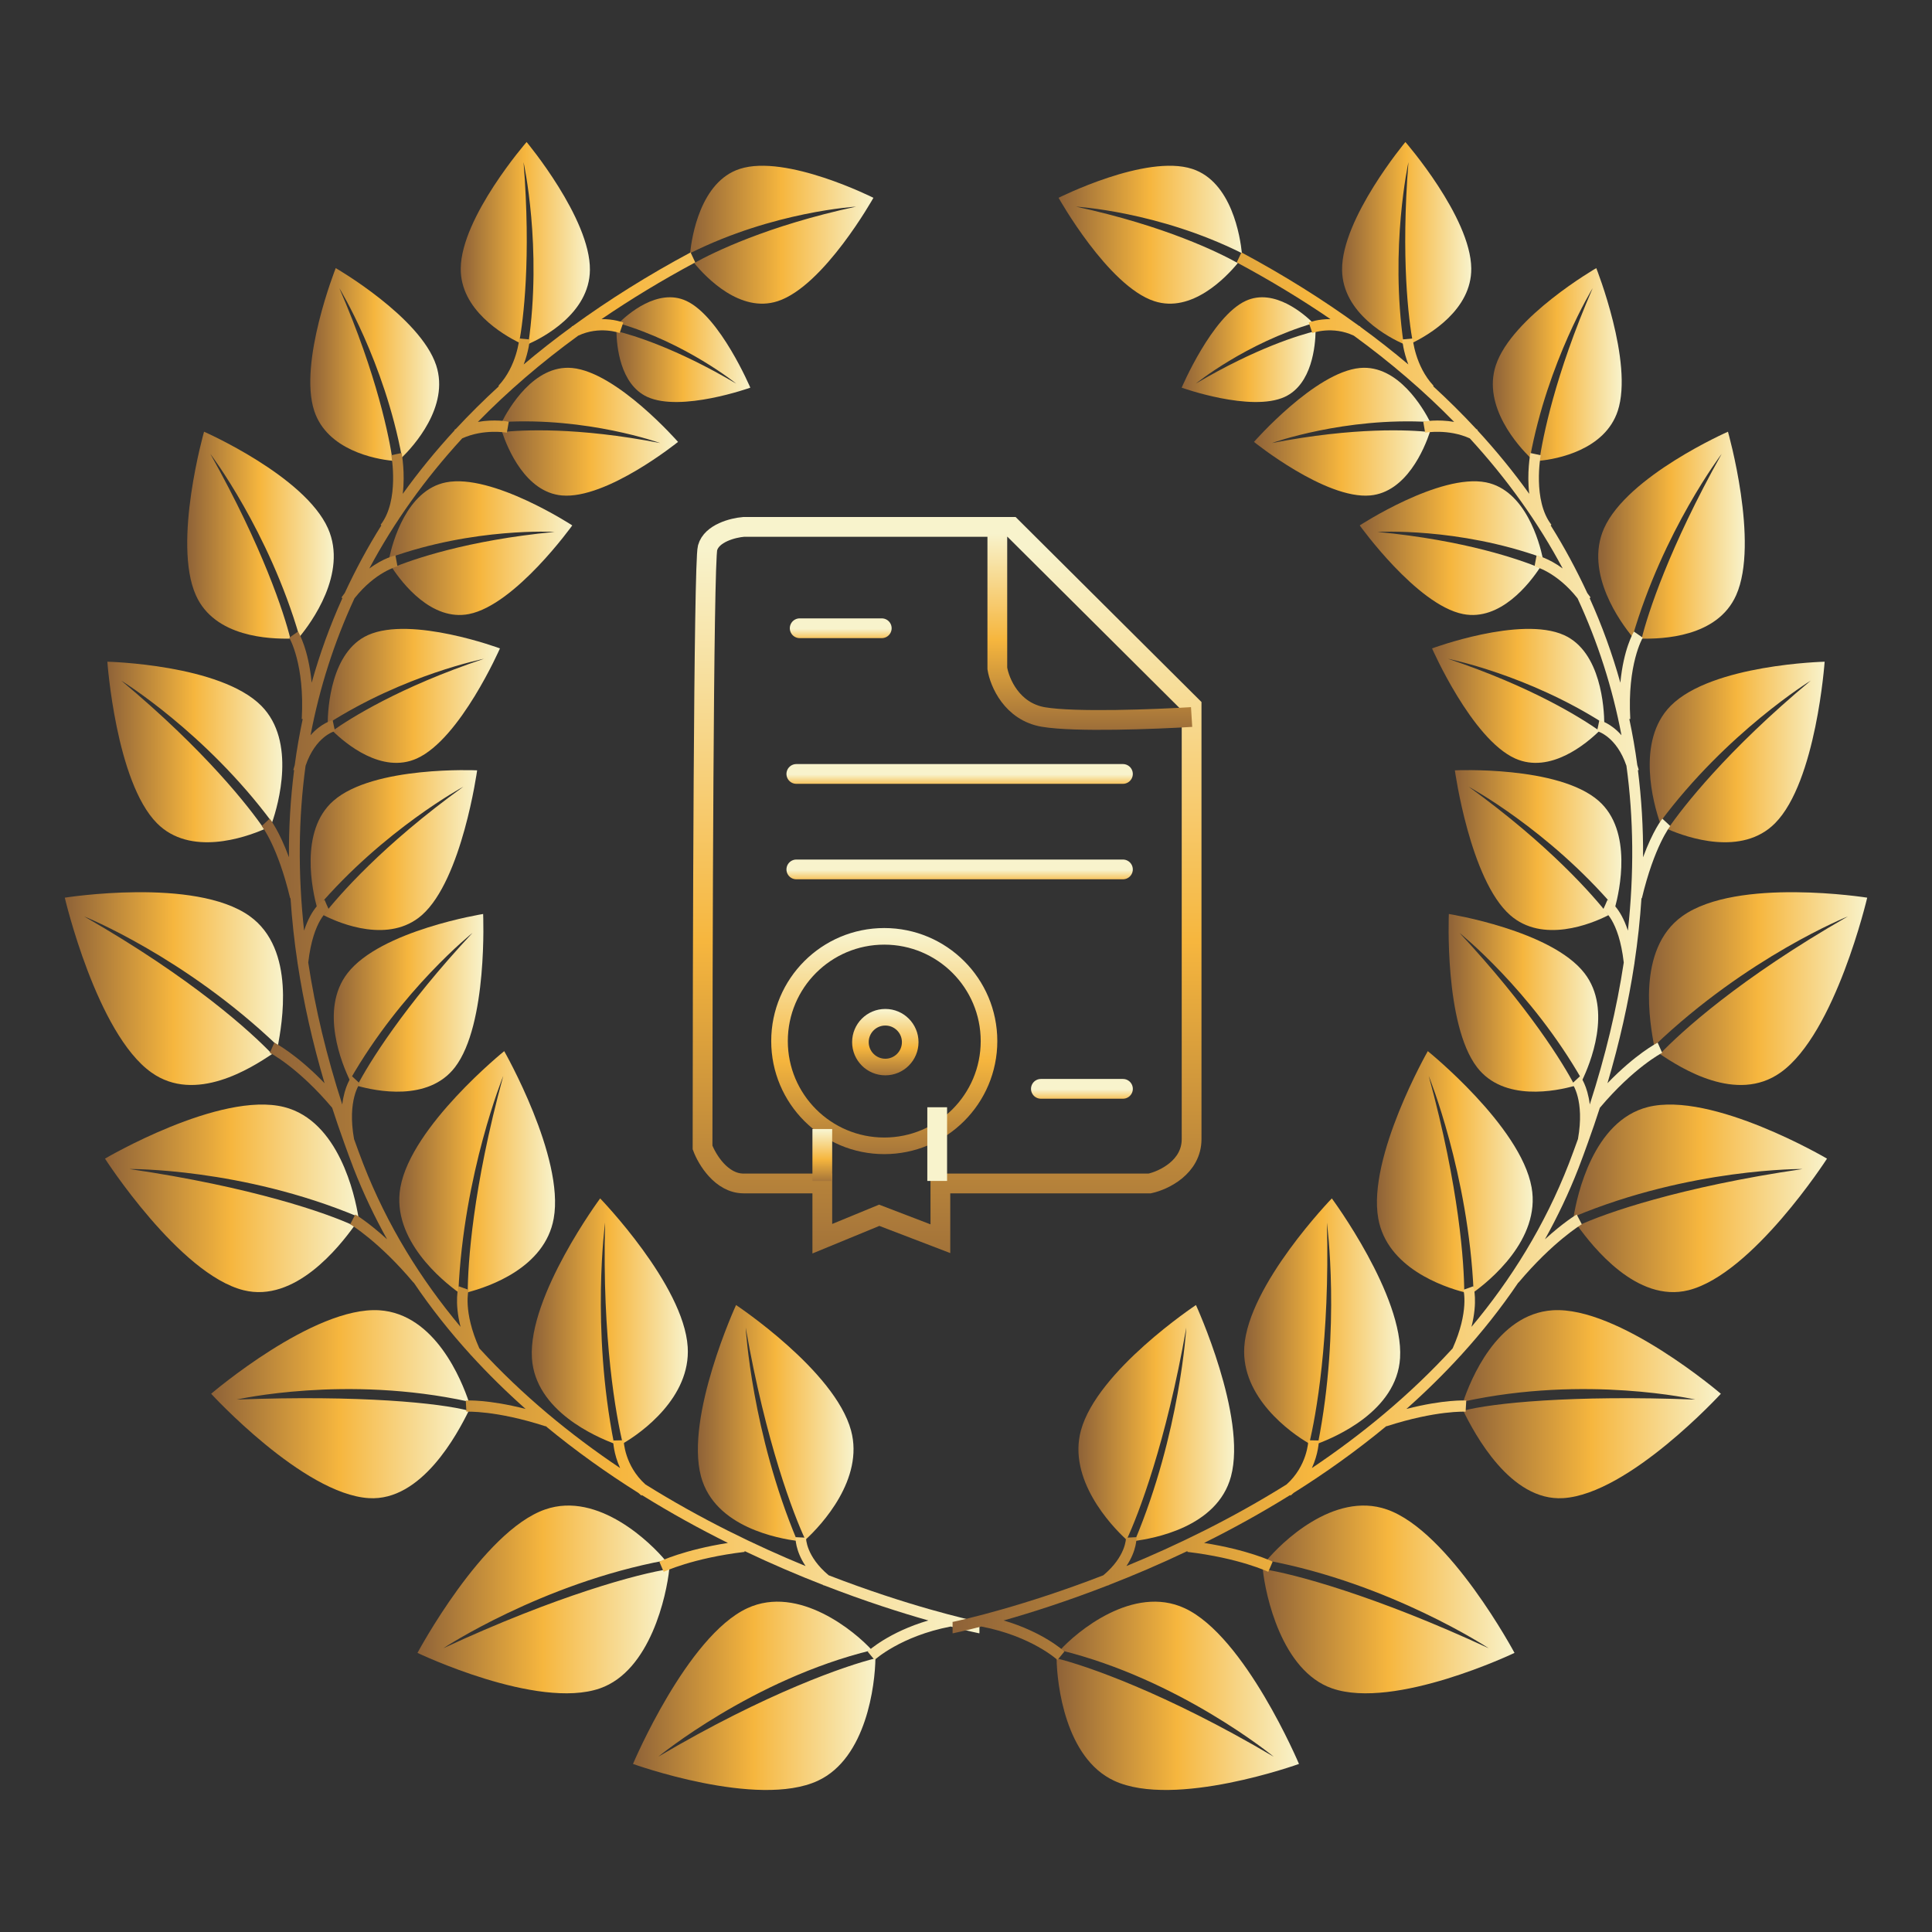 <svg xmlns="http://www.w3.org/2000/svg" fill="none" viewBox="0 0 88 88" height="88" width="88">
<rect x="0" y="0" width="88" height="88" fill="#333333" stroke="none"/>
<path fill="url(#paint0_linear_1_5140)" d="M28.832 80.345C28.832 80.345 34.501 82.389 37.252 81.111C39.472 80.081 39.859 76.72 39.874 75.536C38.567 75.855 34.912 77.102 29.984 80.015C29.984 80.015 34.275 76.485 39.715 75.163C38.98 74.346 36.389 72.161 34.037 73.253C31.286 74.53 28.832 80.345 28.832 80.345Z"></path>
<path fill="url(#paint1_linear_1_5140)" d="M19.016 75.287C19.016 75.287 24.474 77.896 27.327 76.903C29.628 76.101 30.363 72.647 30.484 71.471C29.155 71.656 25.357 72.674 20.191 75.076C20.191 75.076 24.671 72.122 30.304 71.073C29.69 70.328 27.265 67.905 24.829 68.754C21.976 69.747 19.016 75.287 19.016 75.287Z"></path>
<path fill="url(#paint2_linear_1_5140)" d="M9.618 63.484C9.618 63.484 13.796 68.047 16.794 68.238C19.209 68.394 20.836 65.304 21.353 64.257C20.054 63.909 16.416 63.535 10.784 63.748C10.784 63.748 15.752 62.614 21.353 63.843C21.038 62.91 19.837 59.846 17.278 59.681C14.282 59.489 9.618 63.484 9.618 63.484Z"></path>
<path fill="url(#paint3_linear_1_5140)" d="M4.782 52.774C4.782 52.774 8.167 58.032 11.09 58.767C13.445 59.359 15.46 56.776 16.138 55.839C14.913 55.259 11.474 54.064 5.89 53.247C5.89 53.247 11.004 53.195 16.324 55.426C16.164 54.45 15.435 51.051 12.94 50.424C10.02 49.689 4.782 52.774 4.782 52.774Z"></path>
<path fill="url(#paint4_linear_1_5140)" d="M2.951 40.888C2.951 40.888 4.398 47.075 6.895 48.85C8.907 50.283 11.452 48.637 12.393 48.011C11.438 47.012 8.796 44.587 3.833 41.742C3.833 41.742 8.403 43.572 12.657 47.645C12.828 46.67 13.497 43.24 11.365 41.723C8.87 39.946 2.951 40.888 2.951 40.888Z"></path>
<path fill="url(#paint5_linear_1_5140)" d="M4.89 30.14C4.89 30.14 5.275 35.606 7.148 37.496C8.656 39.021 11.153 38.152 12.036 37.768C11.361 36.774 9.34 34.18 5.522 31.001C5.522 31.001 9.346 33.349 12.395 37.457C12.671 36.659 13.504 33.765 11.904 32.15C10.033 30.258 4.89 30.14 4.89 30.14Z"></path>
<path fill="url(#paint6_linear_1_5140)" d="M9.294 19.664C9.294 19.664 7.855 24.716 8.92 27.108C9.776 29.039 12.305 29.105 13.225 29.088C12.944 27.945 11.972 24.942 9.58 20.672C9.58 20.672 12.247 24.186 13.643 29.007C14.153 28.392 15.848 26.113 14.94 24.069C13.875 21.676 9.294 19.664 9.294 19.664Z"></path>
<path fill="url(#paint7_linear_1_5140)" d="M15.292 12.212C15.292 12.212 13.587 16.506 14.313 18.715C14.899 20.495 17.074 20.912 17.884 20.988C17.736 19.956 17.185 17.113 15.456 13.125C15.456 13.125 17.501 16.461 18.309 20.836C18.81 20.346 20.488 18.528 19.868 16.641C19.141 14.434 15.292 12.212 15.292 12.212Z"></path>
<path fill="url(#paint8_linear_1_5140)" d="M23.986 6.469C23.986 6.469 21.009 9.887 20.986 12.226C20.965 14.112 22.91 15.242 23.646 15.607C23.837 14.584 24.196 11.764 23.847 7.386C23.847 7.386 24.705 11.264 24.064 15.671C24.693 15.393 26.851 14.292 26.87 12.295C26.895 9.954 23.986 6.469 23.986 6.469Z"></path>
<path fill="url(#paint9_linear_1_5140)" d="M33.526 59.443C33.526 59.443 38.029 62.429 38.765 65.161C39.36 67.364 37.431 69.456 36.685 70.136C36.152 69.002 34.884 65.716 33.965 60.47C33.965 60.47 34.237 65.248 36.315 70.19C35.5 70.076 32.559 69.585 31.93 67.251C31.196 64.52 33.526 59.443 33.526 59.443Z"></path>
<path fill="url(#paint10_linear_1_5140)" d="M39.783 9.01C39.783 9.01 37.53 13.035 35.42 13.719C33.717 14.274 32.158 12.636 31.619 11.983C32.491 11.498 34.931 10.29 38.992 9.412C38.992 9.412 35.239 9.629 31.433 11.532C31.507 10.807 31.894 8.277 33.696 7.693C35.806 7.007 39.783 9.01 39.783 9.01Z"></path>
<path fill="url(#paint11_linear_1_5140)" d="M27.336 54.586C27.336 54.586 31.146 58.518 31.324 61.354C31.467 63.641 29.231 65.257 28.366 65.753C28.07 64.525 27.419 61.024 27.561 55.688C27.561 55.688 26.919 60.456 27.969 65.753C27.195 65.46 24.38 64.281 24.228 61.858C24.051 59.022 27.336 54.586 27.336 54.586Z"></path>
<path fill="url(#paint12_linear_1_5140)" d="M22.966 47.878C22.966 47.878 25.723 52.707 25.221 55.499C24.82 57.751 22.259 58.612 21.305 58.861C21.308 57.592 21.523 54.13 22.923 49.006C22.923 49.006 21.113 53.452 20.877 58.861C20.198 58.369 17.809 56.466 18.238 54.081C18.736 51.29 22.966 47.878 22.966 47.878Z"></path>
<path fill="url(#paint13_linear_1_5140)" d="M22.006 41.631C22.006 41.631 22.228 46.66 20.719 48.617C19.503 50.194 17.113 49.696 16.268 49.456C16.777 48.466 18.375 45.863 21.52 42.493C21.52 42.493 18.283 45.079 15.932 49.2C15.597 48.506 14.536 46.002 15.825 44.332C17.333 42.375 22.006 41.631 22.006 41.631Z"></path>
<path fill="url(#paint14_linear_1_5140)" d="M21.733 35.088C21.733 35.088 21.047 40.07 19.216 41.682C17.739 42.982 15.519 42.09 14.732 41.682C15.41 40.814 17.409 38.502 21.103 35.835C21.103 35.835 17.489 37.785 14.443 41.353C14.237 40.602 13.618 37.855 15.182 36.479C17.014 34.867 21.733 35.088 21.733 35.088Z"></path>
<path fill="url(#paint15_linear_1_5140)" d="M22.772 29.534C22.772 29.534 20.965 33.658 18.986 34.548C17.391 35.266 15.729 33.861 15.147 33.288C15.946 32.725 18.195 31.294 22.044 30.007C22.044 30.007 18.433 30.72 14.925 32.967C14.931 32.261 15.071 29.687 16.76 28.928C18.739 28.037 22.772 29.534 22.772 29.534Z"></path>
<path fill="url(#paint16_linear_1_5140)" d="M26.066 23.932C26.066 23.932 23.474 27.55 21.362 27.969C19.66 28.308 18.317 26.556 17.863 25.865C18.757 25.496 21.242 24.612 25.259 24.228C25.259 24.228 21.606 24.011 17.731 25.408C17.876 24.72 18.511 22.329 20.313 21.971C22.424 21.552 26.066 23.932 26.066 23.932Z"></path>
<path fill="url(#paint17_linear_1_5140)" d="M30.883 20.128C30.883 20.128 27.632 22.755 25.587 22.567C23.94 22.416 23.122 20.439 22.87 19.679C23.781 19.583 26.28 19.444 30.07 20.181C30.07 20.181 26.76 18.989 22.856 19.223C23.157 18.629 24.311 16.6 26.057 16.761C28.101 16.948 30.883 20.128 30.883 20.128Z"></path>
<path fill="url(#paint18_linear_1_5140)" d="M34.176 17.658C34.176 17.658 31.014 18.789 29.476 18.075C28.234 17.498 28.087 15.738 28.077 15.08C28.807 15.259 30.777 15.845 33.533 17.473C33.533 17.473 31.261 15.628 28.178 14.722C28.556 14.345 29.95 13.095 31.262 13.706C32.8 14.42 34.176 17.658 34.176 17.658Z"></path>
<path fill="url(#paint19_linear_1_5140)" d="M44.613 73.87C44.607 73.872 44.6 73.872 44.595 73.874C44.087 73.765 41.36 73.152 37.745 71.752C36.711 70.886 36.713 70.074 36.713 70.04L36.236 70.016C36.233 70.049 36.216 70.621 36.693 71.332C34.438 70.404 31.914 69.186 29.399 67.615C28.452 66.764 28.407 65.651 28.407 65.602L27.928 65.612C27.928 65.648 27.943 66.206 28.245 66.868C25.995 65.357 23.79 63.553 21.834 61.416C21.075 59.724 21.342 58.758 21.344 58.748L21.118 58.669L20.891 58.587C20.879 58.623 20.683 59.278 20.977 60.436C19.178 58.289 17.641 55.828 16.545 53.014C16.398 52.635 16.262 52.259 16.126 51.881C15.81 50.115 16.383 49.36 16.39 49.352L16.028 49.016C16.009 49.041 15.693 49.449 15.589 50.307C14.875 48.099 14.358 45.942 14.04 43.842C14.267 41.862 14.978 41.447 14.986 41.443L14.881 41.214L14.782 40.982C14.707 41.018 14.207 41.299 13.851 42.389C13.567 39.791 13.59 37.284 13.918 34.88C14.372 33.545 15.22 33.31 15.258 33.3L15.204 33.052L15.152 32.803C15.119 32.811 14.63 32.938 14.145 33.489C14.556 31.32 15.225 29.239 16.145 27.254C17.104 26.041 18.093 25.8 18.104 25.798L18.058 25.547L18.012 25.298C17.978 25.304 17.473 25.416 16.822 25.893C17.939 23.799 19.35 21.82 21.052 19.967C22.036 19.52 23.077 19.706 23.087 19.708L23.174 19.207C23.137 19.199 22.526 19.085 21.767 19.217C23.122 17.832 24.644 16.52 26.335 15.29C27.304 14.83 28.216 15.164 28.225 15.168L28.389 14.689C28.363 14.677 27.961 14.531 27.401 14.534C28.729 13.628 30.151 12.765 31.668 11.952L31.455 11.497C29.514 12.537 27.733 13.655 26.097 14.844C26.077 14.853 26.06 14.858 26.04 14.868L26.046 14.881C25.282 15.438 24.55 16.011 23.854 16.6C24.085 15.99 24.128 15.497 24.131 15.462L23.654 15.418C23.654 15.431 23.542 16.677 22.704 17.571L22.722 17.593C22.032 18.227 21.376 18.877 20.757 19.544C20.737 19.554 20.718 19.562 20.7 19.572L20.71 19.596C19.849 20.531 19.06 21.497 18.345 22.494C18.459 21.545 18.304 20.692 18.294 20.634L17.823 20.735C17.828 20.756 18.198 22.798 17.337 23.902L17.37 23.931C16.742 24.93 16.192 25.959 15.702 27.012C15.654 27.078 15.603 27.142 15.554 27.213L15.595 27.245C15.032 28.493 14.565 29.777 14.196 31.097C14.05 29.561 13.601 28.808 13.576 28.767L13.175 29.046C13.182 29.058 13.887 30.257 13.744 32.748L13.787 32.751C13.642 33.442 13.518 34.141 13.424 34.851C13.402 34.923 13.379 34.993 13.359 35.07L13.396 35.081C13.233 36.375 13.15 37.697 13.162 39.048C12.711 37.827 12.306 37.318 12.282 37.29L11.923 37.624C11.931 37.633 12.65 38.545 13.216 40.915L13.233 40.91C13.298 41.884 13.403 42.871 13.555 43.872C13.553 43.879 13.552 43.885 13.552 43.892L13.558 43.893C13.827 45.669 14.236 47.486 14.783 49.339C13.503 48.013 12.543 47.516 12.496 47.492L12.291 47.954C12.305 47.961 13.583 48.623 15.13 50.458C15.297 50.975 15.474 51.495 15.663 52.016C15.663 52.02 15.663 52.025 15.664 52.029H15.667C15.81 52.422 15.949 52.814 16.103 53.21C16.545 54.346 17.06 55.423 17.631 56.448C16.794 55.684 16.221 55.339 16.184 55.318L15.952 55.763C15.965 55.771 17.269 56.554 18.837 58.423L18.842 58.417C19.634 59.589 20.503 60.681 21.428 61.698C21.432 61.706 21.433 61.712 21.438 61.72L21.444 61.716C22.24 62.589 23.076 63.408 23.94 64.175C22.226 63.736 21.262 63.789 21.215 63.792L21.244 64.3C21.256 64.302 22.57 64.229 24.844 64.965L24.849 64.953C26.22 66.087 27.645 67.1 29.076 67.999C29.122 68.041 29.168 68.083 29.218 68.123L29.235 68.097C30.553 68.917 31.873 69.642 33.156 70.279C31.159 70.594 30.081 71.106 30.032 71.131L30.231 71.595C30.243 71.59 31.548 70.968 33.917 70.687L33.915 70.649C35.165 71.245 36.372 71.757 37.495 72.195C37.506 72.204 37.516 72.212 37.525 72.221L37.534 72.21C39.413 72.941 41.057 73.462 42.285 73.81C40.488 74.34 39.564 75.184 39.519 75.225L39.835 75.609C39.847 75.598 41.018 74.525 43.302 74.086C44.096 74.293 44.562 74.386 44.594 74.394L44.595 74.383L44.597 74.394C44.599 74.392 44.607 74.39 44.612 74.39V73.87H44.613Z"></path>
<path fill="url(#paint20_linear_1_5140)" d="M59.167 80.345C59.167 80.345 53.5 82.389 50.748 81.111C48.528 80.081 48.142 76.72 48.126 75.536C49.433 75.855 53.088 77.102 58.015 80.015C58.015 80.015 53.724 76.485 48.286 75.163C49.02 74.346 51.611 72.161 53.963 73.253C56.713 74.53 59.167 80.345 59.167 80.345Z"></path>
<path fill="url(#paint21_linear_1_5140)" d="M68.984 75.287C68.984 75.287 63.526 77.896 60.673 76.903C58.371 76.101 57.638 72.647 57.517 71.471C58.845 71.656 62.643 72.674 67.809 75.076C67.809 75.076 63.33 72.122 57.696 71.073C58.31 70.328 60.735 67.905 63.171 68.754C66.024 69.747 68.984 75.287 68.984 75.287Z"></path>
<path fill="url(#paint22_linear_1_5140)" d="M78.383 63.484C78.383 63.484 74.204 68.047 71.206 68.238C68.792 68.394 67.164 65.304 66.647 64.257C67.946 63.909 71.584 63.535 77.216 63.748C77.216 63.748 72.249 62.614 66.647 63.843C66.962 62.91 68.163 59.846 70.722 59.681C73.718 59.489 78.383 63.484 78.383 63.484Z"></path>
<path fill="url(#paint23_linear_1_5140)" d="M83.218 52.774C83.218 52.774 79.832 58.032 76.91 58.767C74.555 59.359 72.54 56.776 71.861 55.839C73.087 55.259 76.526 54.064 82.109 53.247C82.109 53.247 76.996 53.195 71.675 55.426C71.835 54.45 72.565 51.051 75.059 50.424C77.98 49.689 83.218 52.774 83.218 52.774Z"></path>
<path fill="url(#paint24_linear_1_5140)" d="M85.049 40.888C85.049 40.888 83.602 47.075 81.105 48.85C79.094 50.283 76.549 48.637 75.607 48.011C76.562 47.012 79.204 44.587 84.167 41.742C84.167 41.742 79.598 43.572 75.343 47.645C75.172 46.67 74.502 43.24 76.635 41.723C79.131 39.946 85.049 40.888 85.049 40.888Z"></path>
<path fill="url(#paint25_linear_1_5140)" d="M83.11 30.14C83.11 30.14 82.726 35.606 80.852 37.496C79.344 39.021 76.847 38.152 75.964 37.768C76.639 36.774 78.66 34.18 82.478 31.001C82.478 31.001 78.654 33.349 75.606 37.457C75.329 36.659 74.496 33.765 76.096 32.15C77.968 30.258 83.11 30.14 83.11 30.14Z"></path>
<path fill="url(#paint26_linear_1_5140)" d="M78.706 19.664C78.706 19.664 80.145 24.716 79.08 27.108C78.223 29.039 75.695 29.105 74.775 29.088C75.056 27.945 76.028 24.942 78.42 20.672C78.42 20.672 75.753 24.186 74.356 29.007C73.846 28.392 72.152 26.113 73.06 24.069C74.125 21.676 78.706 19.664 78.706 19.664Z"></path>
<path fill="url(#paint27_linear_1_5140)" d="M72.708 12.212C72.708 12.212 74.413 16.506 73.687 18.715C73.101 20.495 70.926 20.912 70.116 20.988C70.264 19.956 70.815 17.113 72.544 13.125C72.544 13.125 70.499 16.461 69.691 20.836C69.19 20.346 67.511 18.528 68.132 16.641C68.859 14.434 72.708 12.212 72.708 12.212Z"></path>
<path fill="url(#paint28_linear_1_5140)" d="M64.014 6.469C64.014 6.469 66.991 9.887 67.014 12.226C67.034 14.112 65.09 15.242 64.354 15.607C64.162 14.584 63.804 11.764 64.153 7.386C64.153 7.386 63.296 11.264 63.935 15.671C63.307 15.393 61.15 14.292 61.13 12.295C61.105 9.954 64.014 6.469 64.014 6.469Z"></path>
<path fill="url(#paint29_linear_1_5140)" d="M54.474 59.443C54.474 59.443 49.971 62.429 49.233 65.161C48.64 67.364 50.567 69.456 51.315 70.136C51.847 69.002 53.116 65.716 54.034 60.47C54.034 60.47 53.763 65.248 51.684 70.19C52.499 70.076 55.44 69.585 56.069 67.251C56.803 64.52 54.474 59.443 54.474 59.443Z"></path>
<path fill="url(#paint30_linear_1_5140)" d="M48.217 9.01C48.217 9.01 50.47 13.035 52.58 13.719C54.283 14.274 55.842 12.636 56.381 11.983C55.508 11.498 53.069 10.29 49.008 9.412C49.008 9.412 52.761 9.629 56.567 11.532C56.493 10.807 56.106 8.277 54.303 7.693C52.193 7.007 48.217 9.01 48.217 9.01Z"></path>
<path fill="url(#paint31_linear_1_5140)" d="M60.663 54.586C60.663 54.586 56.854 58.518 56.675 61.354C56.532 63.641 58.768 65.257 59.633 65.753C59.93 64.525 60.58 61.024 60.438 55.688C60.438 55.688 61.081 60.456 60.03 65.753C60.804 65.46 63.62 64.281 63.771 61.858C63.949 59.022 60.663 54.586 60.663 54.586Z"></path>
<path fill="url(#paint32_linear_1_5140)" d="M65.034 47.878C65.034 47.878 62.277 52.707 62.778 55.499C63.179 57.751 65.741 58.612 66.694 58.861C66.691 57.592 66.477 54.13 65.076 49.006C65.076 49.006 66.887 53.452 67.122 58.861C67.802 58.369 70.19 56.466 69.762 54.081C69.264 51.29 65.034 47.878 65.034 47.878Z"></path>
<path fill="url(#paint33_linear_1_5140)" d="M65.993 41.631C65.993 41.631 65.772 46.66 67.281 48.617C68.497 50.194 70.886 49.696 71.732 49.456C71.221 48.466 69.624 45.863 66.479 42.493C66.479 42.493 69.717 45.079 72.068 49.2C72.403 48.506 73.463 46.002 72.174 44.332C70.666 42.375 65.993 41.631 65.993 41.631Z"></path>
<path fill="url(#paint34_linear_1_5140)" d="M66.267 35.088C66.267 35.088 66.953 40.07 68.784 41.682C70.26 42.982 72.481 42.09 73.267 41.682C72.589 40.814 70.591 38.502 66.897 35.835C66.897 35.835 70.511 37.785 73.557 41.353C73.763 40.602 74.382 37.855 72.817 36.479C70.987 34.867 66.267 35.088 66.267 35.088Z"></path>
<path fill="url(#paint35_linear_1_5140)" d="M65.228 29.534C65.228 29.534 67.034 33.658 69.013 34.548C70.609 35.266 72.27 33.861 72.852 33.288C72.053 32.725 69.804 31.294 65.955 30.007C65.955 30.007 69.567 30.72 73.073 32.967C73.068 32.261 72.928 29.687 71.239 28.928C69.261 28.037 65.228 29.534 65.228 29.534Z"></path>
<path fill="url(#paint36_linear_1_5140)" d="M61.934 23.932C61.934 23.932 64.526 27.55 66.638 27.969C68.34 28.308 69.682 26.556 70.136 25.865C69.242 25.496 66.757 24.612 62.741 24.228C62.741 24.228 66.393 24.011 70.268 25.408C70.123 24.72 69.488 22.329 67.686 21.971C65.576 21.552 61.934 23.932 61.934 23.932Z"></path>
<path fill="url(#paint37_linear_1_5140)" d="M57.117 20.128C57.117 20.128 60.368 22.755 62.413 22.567C64.061 22.416 64.877 20.439 65.13 19.679C64.219 19.583 61.72 19.444 57.93 20.181C57.93 20.181 61.24 18.989 65.144 19.223C64.842 18.629 63.689 16.6 61.943 16.761C59.899 16.948 57.117 20.128 57.117 20.128Z"></path>
<path fill="url(#paint38_linear_1_5140)" d="M53.823 17.658C53.823 17.658 56.986 18.789 58.524 18.075C59.765 17.498 59.913 15.738 59.923 15.08C59.193 15.259 57.223 15.845 54.467 17.473C54.467 17.473 56.739 15.628 59.821 14.722C59.443 14.345 58.05 13.095 56.737 13.706C55.199 14.42 53.823 17.658 53.823 17.658Z"></path>
<path fill="url(#paint39_linear_1_5140)" d="M43.388 73.87C43.393 73.872 43.4 73.872 43.405 73.874C43.913 73.765 46.641 73.152 50.255 71.752C51.29 70.886 51.287 70.074 51.287 70.04L51.765 70.016C51.767 70.049 51.784 70.621 51.307 71.332C53.562 70.404 56.086 69.186 58.601 67.615C59.548 66.764 59.593 65.651 59.593 65.602L60.073 65.612C60.073 65.648 60.057 66.206 59.755 66.868C62.006 65.357 64.211 63.553 66.166 61.416C66.925 59.724 66.658 58.758 66.656 58.748L66.882 58.669L67.109 58.587C67.121 58.623 67.316 59.278 67.024 60.436C68.822 58.289 70.359 55.828 71.455 53.014C71.602 52.635 71.737 52.259 71.874 51.881C72.19 50.115 71.617 49.36 71.611 49.352L71.973 49.016C71.992 49.041 72.307 49.449 72.412 50.307C73.125 48.099 73.642 45.942 73.96 43.842C73.734 41.862 73.022 41.447 73.015 41.443L73.119 41.214L73.219 40.982C73.293 41.018 73.793 41.299 74.149 42.389C74.433 39.791 74.411 37.284 74.082 34.88C73.628 33.545 72.78 33.31 72.743 33.3L72.797 33.052L72.848 32.803C72.881 32.811 73.37 32.938 73.856 33.489C73.445 31.32 72.775 29.239 71.856 27.254C70.897 26.041 69.907 25.8 69.896 25.798L69.942 25.547L69.989 25.298C70.022 25.304 70.528 25.416 71.179 25.893C70.061 23.799 68.649 21.82 66.948 19.967C65.965 19.52 64.924 19.706 64.913 19.708L64.827 19.207C64.864 19.199 65.474 19.085 66.234 19.217C64.878 17.832 63.356 16.52 61.666 15.29C60.697 14.83 59.785 15.164 59.775 15.168L59.611 14.689C59.639 14.677 60.039 14.531 60.6 14.534C59.272 13.628 57.849 12.765 56.332 11.952L56.546 11.497C58.486 12.537 60.268 13.655 61.903 14.844C61.924 14.853 61.941 14.858 61.961 14.868L61.954 14.881C62.718 15.438 63.45 16.011 64.147 16.6C63.915 15.99 63.872 15.497 63.869 15.462L64.347 15.418C64.347 15.431 64.458 16.677 65.296 17.571L65.279 17.593C65.969 18.227 66.625 18.877 67.243 19.544C67.264 19.554 67.282 19.562 67.301 19.572L67.291 19.596C68.151 20.531 68.941 21.497 69.655 22.494C69.542 21.545 69.697 20.692 69.707 20.634L70.177 20.735C70.173 20.756 69.803 22.798 70.664 23.902L70.631 23.931C71.259 24.93 71.809 25.959 72.299 27.012C72.347 27.078 72.398 27.142 72.447 27.213L72.406 27.245C72.97 28.493 73.436 29.777 73.805 31.097C73.951 29.561 74.399 28.808 74.424 28.767L74.825 29.046C74.819 29.058 74.114 30.257 74.257 32.748L74.213 32.751C74.36 33.442 74.483 34.141 74.577 34.851C74.599 34.923 74.622 34.993 74.643 35.07L74.605 35.081C74.767 36.375 74.851 37.697 74.839 39.048C75.29 37.827 75.695 37.318 75.719 37.29L76.078 37.624C76.071 37.633 75.35 38.545 74.785 40.915L74.767 40.91C74.703 41.884 74.597 42.871 74.446 43.872C74.448 43.879 74.449 43.885 74.449 43.892L74.444 43.893C74.174 45.669 73.765 47.486 73.218 49.339C74.498 48.013 75.457 47.516 75.505 47.492L75.709 47.954C75.696 47.961 74.418 48.623 72.871 50.458C72.704 50.975 72.528 51.495 72.338 52.016C72.338 52.02 72.338 52.025 72.337 52.029H72.334C72.192 52.422 72.052 52.814 71.898 53.21C71.456 54.346 70.941 55.423 70.37 56.448C71.207 55.684 71.78 55.339 71.817 55.318L72.049 55.763C72.036 55.771 70.732 56.554 69.164 58.423L69.159 58.417C68.367 59.589 67.498 60.681 66.573 61.698C66.569 61.706 66.568 61.712 66.563 61.72L66.557 61.716C65.761 62.589 64.924 63.408 64.061 64.175C65.775 63.736 66.739 63.789 66.786 63.792L66.757 64.3C66.745 64.302 65.431 64.229 63.156 64.965L63.152 64.953C61.781 66.087 60.356 67.1 58.924 67.999C58.879 68.041 58.833 68.083 58.783 68.123L58.766 68.097C57.447 68.917 56.127 69.642 54.845 70.279C56.842 70.594 57.919 71.106 57.968 71.131L57.769 71.595C57.757 71.59 56.453 70.968 54.083 70.687L54.086 70.649C52.836 71.245 51.629 71.757 50.505 72.195C50.495 72.204 50.485 72.212 50.475 72.221L50.467 72.21C48.588 72.941 46.944 73.462 45.715 73.81C47.512 74.34 48.437 75.184 48.482 75.225L48.165 75.609C48.154 75.598 46.983 74.525 44.699 74.086C43.904 74.293 43.438 74.386 43.407 74.394L43.406 74.383L43.404 74.394C43.402 74.392 43.394 74.39 43.389 74.39V73.87H43.388Z"></path>
<path stroke-width="0.9" stroke="url(#paint40_linear_1_5140)" d="M52.369 53.905H43.71H42.833V56.422L40.048 55.354L37.455 56.422V53.905H33.869C32.862 53.905 32.203 52.811 32 52.265C32 43.441 32.046 25.625 32.229 24.954C32.412 24.282 33.399 24.038 33.869 24H46.075L54.276 32.163V51.883C54.276 53.165 53.005 53.765 52.369 53.905Z"></path>
<circle stroke-width="0.756" stroke="url(#paint41_linear_1_5140)" r="1.134" cy="47.468" cx="40.325"></circle>
<circle stroke-width="0.756" stroke="url(#paint42_linear_1_5140)" r="4.771" cy="47.42" cx="40.277"></circle>
<path stroke-linecap="round" stroke-width="0.9" stroke="url(#paint43_linear_1_5140)" d="M36.272 35.252H51.148"></path>
<path stroke-linecap="round" stroke-width="0.9" stroke="url(#paint44_linear_1_5140)" d="M36.272 39.601H51.148"></path>
<path stroke-linecap="round" stroke-width="0.9" stroke="url(#paint45_linear_1_5140)" d="M47.411 49.595H51.149"></path>
<path stroke-linecap="round" stroke-width="0.9" stroke="url(#paint46_linear_1_5140)" d="M36.425 28.616H40.163"></path>
<line stroke-width="0.9" stroke="url(#paint47_linear_1_5140)" y2="50.434" x2="42.688" y1="53.79" x1="42.688"></line>
<path stroke-width="0.9" stroke="url(#paint48_linear_1_5140)" d="M45.427 24.038V30.446C45.529 31.082 46.09 32.415 47.525 32.659C48.959 32.903 52.623 32.761 54.276 32.659"></path>
<path stroke-width="0.9" stroke="url(#paint49_linear_1_5140)" d="M37.455 53.791V51.425"></path>
<defs>
<linearGradient gradientUnits="userSpaceOnUse" y2="77.243" x2="39.874" y1="77.243" x1="28.832" id="paint0_linear_1_5140">
<stop stop-color="#8E6238"></stop>
<stop stop-color="#F6B63E" offset="0.497"></stop>
<stop stop-color="#F8F3CC" offset="1"></stop>
</linearGradient>
<linearGradient gradientUnits="userSpaceOnUse" y2="72.852" x2="30.484" y1="72.852" x1="19.016" id="paint1_linear_1_5140">
<stop stop-color="#8E6238"></stop>
<stop stop-color="#F6B63E" offset="0.497"></stop>
<stop stop-color="#F8F3CC" offset="1"></stop>
</linearGradient>
<linearGradient gradientUnits="userSpaceOnUse" y2="63.959" x2="21.353" y1="63.959" x1="9.618" id="paint2_linear_1_5140">
<stop stop-color="#8E6238"></stop>
<stop stop-color="#F6B63E" offset="0.497"></stop>
<stop stop-color="#F8F3CC" offset="1"></stop>
</linearGradient>
<linearGradient gradientUnits="userSpaceOnUse" y2="54.582" x2="16.324" y1="54.582" x1="4.782" id="paint3_linear_1_5140">
<stop stop-color="#8E6238"></stop>
<stop stop-color="#F6B63E" offset="0.497"></stop>
<stop stop-color="#F8F3CC" offset="1"></stop>
</linearGradient>
<linearGradient gradientUnits="userSpaceOnUse" y2="45.029" x2="12.892" y1="45.029" x1="2.951" id="paint4_linear_1_5140">
<stop stop-color="#8E6238"></stop>
<stop stop-color="#F6B63E" offset="0.497"></stop>
<stop stop-color="#F8F3CC" offset="1"></stop>
</linearGradient>
<linearGradient gradientUnits="userSpaceOnUse" y2="34.252" x2="12.859" y1="34.252" x1="4.89" id="paint5_linear_1_5140">
<stop stop-color="#8E6238"></stop>
<stop stop-color="#F6B63E" offset="0.497"></stop>
<stop stop-color="#F8F3CC" offset="1"></stop>
</linearGradient>
<linearGradient gradientUnits="userSpaceOnUse" y2="24.377" x2="15.203" y1="24.377" x1="8.527" id="paint6_linear_1_5140">
<stop stop-color="#8E6238"></stop>
<stop stop-color="#F6B63E" offset="0.497"></stop>
<stop stop-color="#F8F3CC" offset="1"></stop>
</linearGradient>
<linearGradient gradientUnits="userSpaceOnUse" y2="16.6" x2="20.003" y1="16.6" x1="14.133" id="paint7_linear_1_5140">
<stop stop-color="#8E6238"></stop>
<stop stop-color="#F6B63E" offset="0.497"></stop>
<stop stop-color="#F8F3CC" offset="1"></stop>
</linearGradient>
<linearGradient gradientUnits="userSpaceOnUse" y2="11.07" x2="26.87" y1="11.07" x1="20.986" id="paint8_linear_1_5140">
<stop stop-color="#8E6238"></stop>
<stop stop-color="#F6B63E" offset="0.497"></stop>
<stop stop-color="#F8F3CC" offset="1"></stop>
</linearGradient>
<linearGradient gradientUnits="userSpaceOnUse" y2="64.816" x2="38.877" y1="64.816" x1="31.787" id="paint9_linear_1_5140">
<stop stop-color="#8E6238"></stop>
<stop stop-color="#F6B63E" offset="0.497"></stop>
<stop stop-color="#F8F3CC" offset="1"></stop>
</linearGradient>
<linearGradient gradientUnits="userSpaceOnUse" y2="10.691" x2="39.783" y1="10.691" x1="31.433" id="paint10_linear_1_5140">
<stop stop-color="#8E6238"></stop>
<stop stop-color="#F6B63E" offset="0.497"></stop>
<stop stop-color="#F8F3CC" offset="1"></stop>
</linearGradient>
<linearGradient gradientUnits="userSpaceOnUse" y2="60.17" x2="31.33" y1="60.17" x1="24.221" id="paint11_linear_1_5140">
<stop stop-color="#8E6238"></stop>
<stop stop-color="#F6B63E" offset="0.497"></stop>
<stop stop-color="#F8F3CC" offset="1"></stop>
</linearGradient>
<linearGradient gradientUnits="userSpaceOnUse" y2="53.369" x2="25.282" y1="53.369" x1="18.187" id="paint12_linear_1_5140">
<stop stop-color="#8E6238"></stop>
<stop stop-color="#F6B63E" offset="0.497"></stop>
<stop stop-color="#F8F3CC" offset="1"></stop>
</linearGradient>
<linearGradient gradientUnits="userSpaceOnUse" y2="45.678" x2="22.017" y1="45.678" x1="15.203" id="paint13_linear_1_5140">
<stop stop-color="#8E6238"></stop>
<stop stop-color="#F6B63E" offset="0.497"></stop>
<stop stop-color="#F8F3CC" offset="1"></stop>
</linearGradient>
<linearGradient gradientUnits="userSpaceOnUse" y2="38.72" x2="21.733" y1="38.72" x1="14.148" id="paint14_linear_1_5140">
<stop stop-color="#8E6238"></stop>
<stop stop-color="#F6B63E" offset="0.497"></stop>
<stop stop-color="#F8F3CC" offset="1"></stop>
</linearGradient>
<linearGradient gradientUnits="userSpaceOnUse" y2="31.696" x2="22.772" y1="31.696" x1="14.925" id="paint15_linear_1_5140">
<stop stop-color="#8E6238"></stop>
<stop stop-color="#F6B63E" offset="0.497"></stop>
<stop stop-color="#F8F3CC" offset="1"></stop>
</linearGradient>
<linearGradient gradientUnits="userSpaceOnUse" y2="24.967" x2="26.066" y1="24.967" x1="17.732" id="paint16_linear_1_5140">
<stop stop-color="#8E6238"></stop>
<stop stop-color="#F6B63E" offset="0.497"></stop>
<stop stop-color="#F8F3CC" offset="1"></stop>
</linearGradient>
<linearGradient gradientUnits="userSpaceOnUse" y2="19.664" x2="30.883" y1="19.664" x1="22.856" id="paint17_linear_1_5140">
<stop stop-color="#8E6238"></stop>
<stop stop-color="#F6B63E" offset="0.497"></stop>
<stop stop-color="#F8F3CC" offset="1"></stop>
</linearGradient>
<linearGradient gradientUnits="userSpaceOnUse" y2="15.926" x2="34.176" y1="15.926" x1="28.077" id="paint18_linear_1_5140">
<stop stop-color="#8E6238"></stop>
<stop stop-color="#F6B63E" offset="0.497"></stop>
<stop stop-color="#F8F3CC" offset="1"></stop>
</linearGradient>
<linearGradient gradientUnits="userSpaceOnUse" y2="43.553" x2="44.612" y1="43.553" x1="11.923" id="paint19_linear_1_5140">
<stop stop-color="#8E6238"></stop>
<stop stop-color="#F6B63E" offset="0.497"></stop>
<stop stop-color="#F8F3CC" offset="1"></stop>
</linearGradient>
<linearGradient gradientUnits="userSpaceOnUse" y2="77.243" x2="59.167" y1="77.243" x1="48.126" id="paint20_linear_1_5140">
<stop stop-color="#8E6238"></stop>
<stop stop-color="#F6B63E" offset="0.497"></stop>
<stop stop-color="#F8F3CC" offset="1"></stop>
</linearGradient>
<linearGradient gradientUnits="userSpaceOnUse" y2="72.852" x2="68.984" y1="72.852" x1="57.517" id="paint21_linear_1_5140">
<stop stop-color="#8E6238"></stop>
<stop stop-color="#F6B63E" offset="0.497"></stop>
<stop stop-color="#F8F3CC" offset="1"></stop>
</linearGradient>
<linearGradient gradientUnits="userSpaceOnUse" y2="63.959" x2="78.383" y1="63.959" x1="66.647" id="paint22_linear_1_5140">
<stop stop-color="#8E6238"></stop>
<stop stop-color="#F6B63E" offset="0.497"></stop>
<stop stop-color="#F8F3CC" offset="1"></stop>
</linearGradient>
<linearGradient gradientUnits="userSpaceOnUse" y2="54.582" x2="83.218" y1="54.582" x1="71.675" id="paint23_linear_1_5140">
<stop stop-color="#8E6238"></stop>
<stop stop-color="#F6B63E" offset="0.497"></stop>
<stop stop-color="#F8F3CC" offset="1"></stop>
</linearGradient>
<linearGradient gradientUnits="userSpaceOnUse" y2="45.029" x2="85.049" y1="45.029" x1="75.109" id="paint24_linear_1_5140">
<stop stop-color="#8E6238"></stop>
<stop stop-color="#F6B63E" offset="0.497"></stop>
<stop stop-color="#F8F3CC" offset="1"></stop>
</linearGradient>
<linearGradient gradientUnits="userSpaceOnUse" y2="34.252" x2="83.11" y1="34.252" x1="75.141" id="paint25_linear_1_5140">
<stop stop-color="#8E6238"></stop>
<stop stop-color="#F6B63E" offset="0.497"></stop>
<stop stop-color="#F8F3CC" offset="1"></stop>
</linearGradient>
<linearGradient gradientUnits="userSpaceOnUse" y2="24.377" x2="79.472" y1="24.377" x1="72.797" id="paint26_linear_1_5140">
<stop stop-color="#8E6238"></stop>
<stop stop-color="#F6B63E" offset="0.497"></stop>
<stop stop-color="#F8F3CC" offset="1"></stop>
</linearGradient>
<linearGradient gradientUnits="userSpaceOnUse" y2="16.6" x2="73.867" y1="16.6" x1="67.996" id="paint27_linear_1_5140">
<stop stop-color="#8E6238"></stop>
<stop stop-color="#F6B63E" offset="0.497"></stop>
<stop stop-color="#F8F3CC" offset="1"></stop>
</linearGradient>
<linearGradient gradientUnits="userSpaceOnUse" y2="11.07" x2="67.014" y1="11.07" x1="61.13" id="paint28_linear_1_5140">
<stop stop-color="#8E6238"></stop>
<stop stop-color="#F6B63E" offset="0.497"></stop>
<stop stop-color="#F8F3CC" offset="1"></stop>
</linearGradient>
<linearGradient gradientUnits="userSpaceOnUse" y2="64.816" x2="56.212" y1="64.816" x1="49.121" id="paint29_linear_1_5140">
<stop stop-color="#8E6238"></stop>
<stop stop-color="#F6B63E" offset="0.497"></stop>
<stop stop-color="#F8F3CC" offset="1"></stop>
</linearGradient>
<linearGradient gradientUnits="userSpaceOnUse" y2="10.691" x2="56.567" y1="10.691" x1="48.217" id="paint30_linear_1_5140">
<stop stop-color="#8E6238"></stop>
<stop stop-color="#F6B63E" offset="0.497"></stop>
<stop stop-color="#F8F3CC" offset="1"></stop>
</linearGradient>
<linearGradient gradientUnits="userSpaceOnUse" y2="60.17" x2="63.778" y1="60.17" x1="56.669" id="paint31_linear_1_5140">
<stop stop-color="#8E6238"></stop>
<stop stop-color="#F6B63E" offset="0.497"></stop>
<stop stop-color="#F8F3CC" offset="1"></stop>
</linearGradient>
<linearGradient gradientUnits="userSpaceOnUse" y2="53.369" x2="69.813" y1="53.369" x1="62.717" id="paint32_linear_1_5140">
<stop stop-color="#8E6238"></stop>
<stop stop-color="#F6B63E" offset="0.497"></stop>
<stop stop-color="#F8F3CC" offset="1"></stop>
</linearGradient>
<linearGradient gradientUnits="userSpaceOnUse" y2="45.678" x2="72.796" y1="45.678" x1="65.982" id="paint33_linear_1_5140">
<stop stop-color="#8E6238"></stop>
<stop stop-color="#F6B63E" offset="0.497"></stop>
<stop stop-color="#F8F3CC" offset="1"></stop>
</linearGradient>
<linearGradient gradientUnits="userSpaceOnUse" y2="38.72" x2="73.852" y1="38.72" x1="66.267" id="paint34_linear_1_5140">
<stop stop-color="#8E6238"></stop>
<stop stop-color="#F6B63E" offset="0.497"></stop>
<stop stop-color="#F8F3CC" offset="1"></stop>
</linearGradient>
<linearGradient gradientUnits="userSpaceOnUse" y2="31.696" x2="73.073" y1="31.696" x1="65.228" id="paint35_linear_1_5140">
<stop stop-color="#8E6238"></stop>
<stop stop-color="#F6B63E" offset="0.497"></stop>
<stop stop-color="#F8F3CC" offset="1"></stop>
</linearGradient>
<linearGradient gradientUnits="userSpaceOnUse" y2="24.967" x2="70.268" y1="24.967" x1="61.934" id="paint36_linear_1_5140">
<stop stop-color="#8E6238"></stop>
<stop stop-color="#F6B63E" offset="0.497"></stop>
<stop stop-color="#F8F3CC" offset="1"></stop>
</linearGradient>
<linearGradient gradientUnits="userSpaceOnUse" y2="19.664" x2="65.144" y1="19.664" x1="57.117" id="paint37_linear_1_5140">
<stop stop-color="#8E6238"></stop>
<stop stop-color="#F6B63E" offset="0.497"></stop>
<stop stop-color="#F8F3CC" offset="1"></stop>
</linearGradient>
<linearGradient gradientUnits="userSpaceOnUse" y2="15.926" x2="59.923" y1="15.926" x1="53.823" id="paint38_linear_1_5140">
<stop stop-color="#8E6238"></stop>
<stop stop-color="#F6B63E" offset="0.497"></stop>
<stop stop-color="#F8F3CC" offset="1"></stop>
</linearGradient>
<linearGradient gradientUnits="userSpaceOnUse" y2="43.553" x2="76.077" y1="43.553" x1="43.388" id="paint39_linear_1_5140">
<stop stop-color="#8E6238"></stop>
<stop stop-color="#F6B63E" offset="0.497"></stop>
<stop stop-color="#F8F3CC" offset="1"></stop>
</linearGradient>
<linearGradient gradientUnits="userSpaceOnUse" y2="24.968" x2="43.138" y1="60.601" x1="43.138" id="paint40_linear_1_5140">
<stop stop-color="#8E6238"></stop>
<stop stop-color="#F6B63E" offset="0.497"></stop>
<stop stop-color="#F8F3CC" offset="1"></stop>
</linearGradient>
<linearGradient gradientUnits="userSpaceOnUse" y2="46.046" x2="40.325" y1="49.369" x1="40.325" id="paint41_linear_1_5140">
<stop stop-color="#8E6238"></stop>
<stop stop-color="#F6B63E" offset="0.497"></stop>
<stop stop-color="#F8F3CC" offset="1"></stop>
</linearGradient>
<linearGradient gradientUnits="userSpaceOnUse" y2="42.578" x2="40.277" y1="53.897" x1="40.277" id="paint42_linear_1_5140">
<stop stop-color="#8E6238"></stop>
<stop stop-color="#F6B63E" offset="0.497"></stop>
<stop stop-color="#F8F3CC" offset="1"></stop>
</linearGradient>
<linearGradient gradientUnits="userSpaceOnUse" y2="35.282" x2="43.71" y1="36.381" x1="43.71" id="paint43_linear_1_5140">
<stop stop-color="#8E6238"></stop>
<stop stop-color="#F6B63E" offset="0.497"></stop>
<stop stop-color="#F8F3CC" offset="1"></stop>
</linearGradient>
<linearGradient gradientUnits="userSpaceOnUse" y2="39.631" x2="43.71" y1="40.73" x1="43.71" id="paint44_linear_1_5140">
<stop stop-color="#8E6238"></stop>
<stop stop-color="#F6B63E" offset="0.497"></stop>
<stop stop-color="#F8F3CC" offset="1"></stop>
</linearGradient>
<linearGradient gradientUnits="userSpaceOnUse" y2="49.624" x2="49.28" y1="50.724" x1="49.28" id="paint45_linear_1_5140">
<stop stop-color="#8E6238"></stop>
<stop stop-color="#F6B63E" offset="0.497"></stop>
<stop stop-color="#F8F3CC" offset="1"></stop>
</linearGradient>
<linearGradient gradientUnits="userSpaceOnUse" y2="28.645" x2="38.294" y1="29.744" x1="38.294" id="paint46_linear_1_5140">
<stop stop-color="#8E6238"></stop>
<stop stop-color="#F6B63E" offset="0.497"></stop>
<stop stop-color="#F8F3CC" offset="1"></stop>
</linearGradient>
<linearGradient gradientUnits="userSpaceOnUse" y2="52.112" x2="43.168" y1="52.112" x1="44.267" id="paint47_linear_1_5140">
<stop stop-color="#8E6238"></stop>
<stop stop-color="#F6B63E" offset="0.497"></stop>
<stop stop-color="#F8F3CC" offset="1"></stop>
</linearGradient>
<linearGradient gradientUnits="userSpaceOnUse" y2="24.299" x2="49.852" y1="33.922" x1="49.852" id="paint48_linear_1_5140">
<stop stop-color="#8E6238"></stop>
<stop stop-color="#F6B63E" offset="0.497"></stop>
<stop stop-color="#F8F3CC" offset="1"></stop>
</linearGradient>
<linearGradient gradientUnits="userSpaceOnUse" y2="51.496" x2="37.955" y1="54.095" x1="37.955" id="paint49_linear_1_5140">
<stop stop-color="#8E6238"></stop>
<stop stop-color="#F6B63E" offset="0.497"></stop>
<stop stop-color="#F8F3CC" offset="1"></stop>
</linearGradient>
</defs>
</svg>
